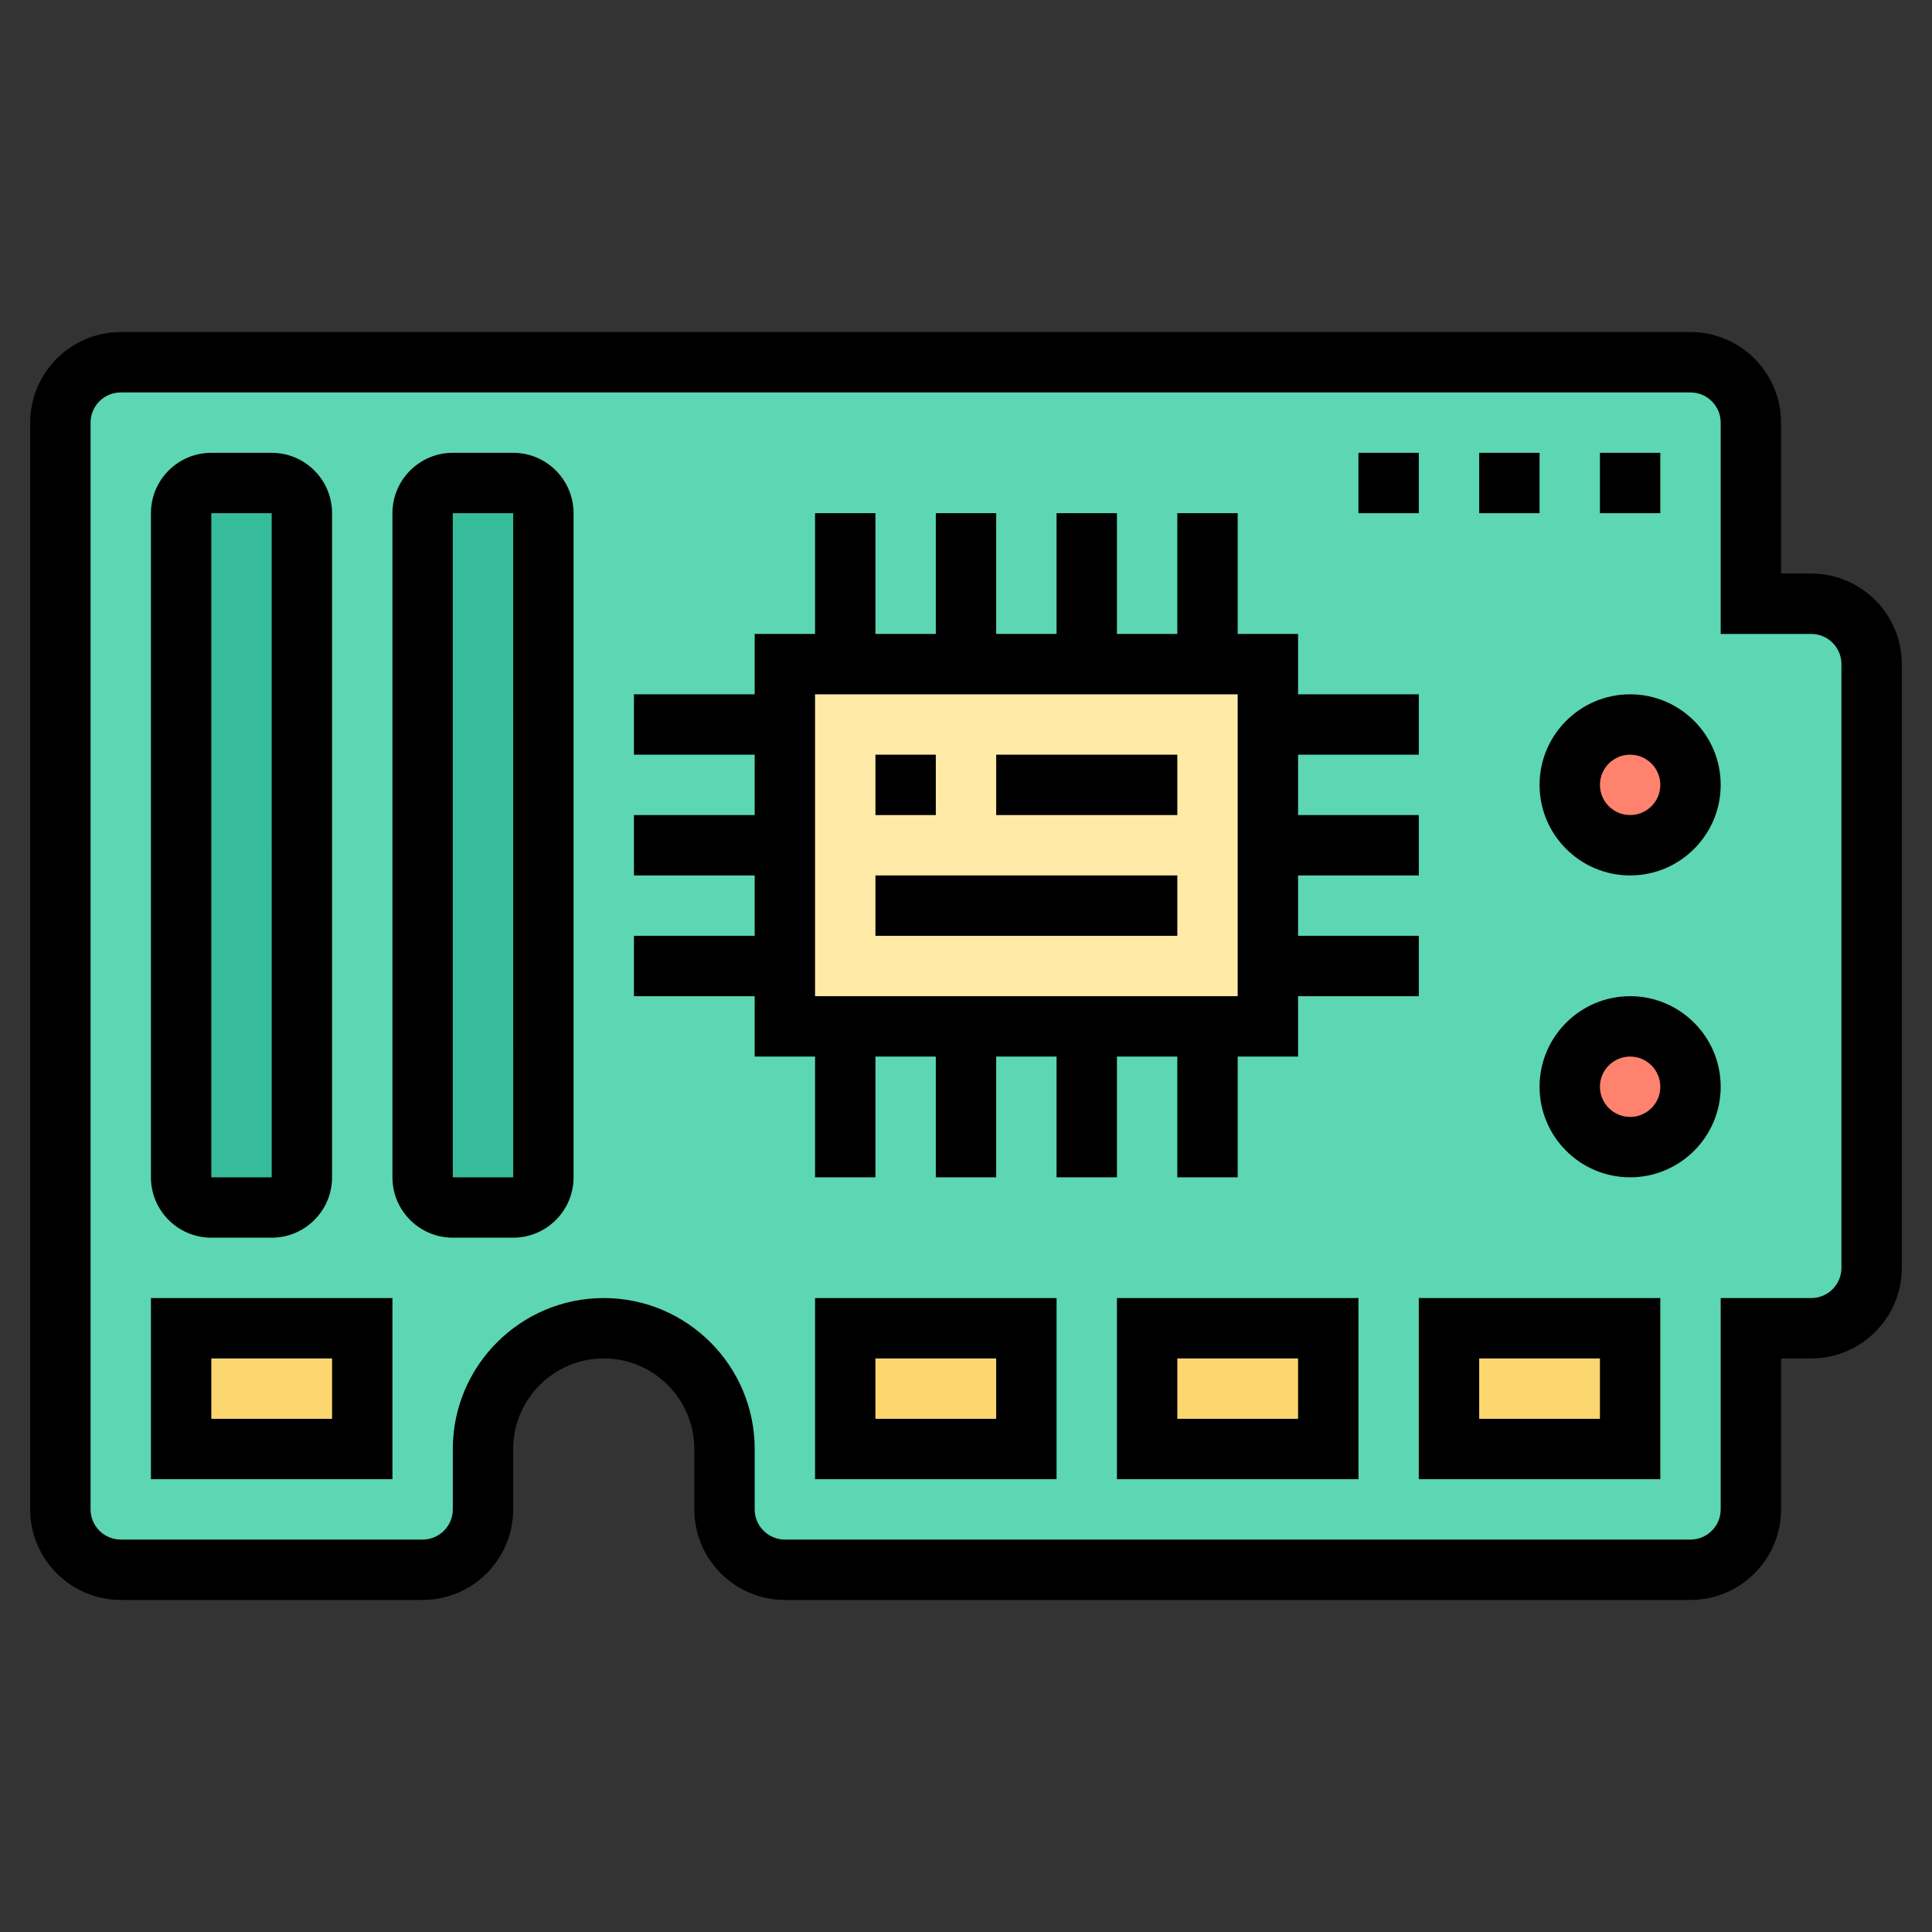 <svg xmlns="http://www.w3.org/2000/svg" id="Layer_5" height="512" viewBox="0 0 64 64" width="512"><rect x="0" y="0" width="64" height="64" fill="#333333" stroke="none"/><g><g><g><path d="m58 14v6h2c1.1 0 2 .9 2 2v20c0 1.1-.9 2-2 2h-2v6c0 1.1-.9 2-2 2h-30c-1.1 0-2-.9-2-2v-2c0-1.1-.45-2.1-1.17-2.83-.73-.72-1.73-1.17-2.83-1.17-2.21 0-4 1.79-4 4v2c0 1.1-.9 2-2 2h-10c-1.1 0-2-.9-2-2v-36c0-1.1.9-2 2-2h52c1.1 0 2 .9 2 2z" fill="#5cd6b3"></path></g><g><path d="m18 17v22c0 .55-.45 1-1 1h-2c-.55 0-1-.45-1-1v-22c0-.55.45-1 1-1h2c.55 0 1 .45 1 1z" fill="#37bc9b"></path></g><g><path d="m10 17v22c0 .55-.45 1-1 1h-2c-.55 0-1-.45-1-1v-22c0-.55.45-1 1-1h2c.55 0 1 .45 1 1z" fill="#37bc9b"></path></g><g><path d="m42 32v2h-2-4-4-4-2v-2-4-4-2h2 4 4 4 2v2 4z" fill="#ffeaa7"></path></g><g><circle cx="54" cy="26" fill="#ff826e" r="2"></circle></g><g><circle cx="54" cy="36" fill="#ff826e" r="2"></circle></g><g><path d="m6 44h6v4h-6z" fill="#fcd770"></path></g><g><path d="m28 44h6v4h-6z" fill="#fcd770"></path></g><g><path d="m38 44h6v4h-6z" fill="#fcd770"></path></g><g><path d="m48 44h6v4h-6z" fill="#fcd770"></path></g></g><g><path d="m60 19h-1v-5c0-1.654-1.346-3-3-3h-52c-1.654 0-3 1.346-3 3v36c0 1.654 1.346 3 3 3h10c1.654 0 3-1.346 3-3v-2c0-1.654 1.346-3 3-3s3 1.346 3 3v2c0 1.654 1.346 3 3 3h30c1.654 0 3-1.346 3-3v-5h1c1.654 0 3-1.346 3-3v-20c0-1.654-1.346-3-3-3zm1 23c0 .551-.448 1-1 1h-3v7c0 .551-.448 1-1 1h-30c-.552 0-1-.449-1-1v-2c0-2.757-2.243-5-5-5s-5 2.243-5 5v2c0 .551-.448 1-1 1h-10c-.552 0-1-.449-1-1v-36c0-.551.448-1 1-1h52c.552 0 1 .449 1 1v7h3c.552 0 1 .449 1 1z"></path><path d="m5 49h8v-6h-8zm2-4h4v2h-4z"></path><path d="m27 49h8v-6h-8zm2-4h4v2h-4z"></path><path d="m37 49h8v-6h-8zm2-4h4v2h-4z"></path><path d="m47 49h8v-6h-8zm2-4h4v2h-4z"></path><path d="m37 39v-4h2v4h2v-4h2v-2h4v-2h-4v-2h4v-2h-4v-2h4v-2h-4v-2h-2v-4h-2v4h-2v-4h-2v4h-2v-4h-2v4h-2v-4h-2v4h-2v2h-4v2h4v2h-4v2h4v2h-4v2h4v2h2v4h2v-4h2v4h2v-4h2v4zm-10-16h14v10h-14z"></path><path d="m29 25h2v2h-2z"></path><path d="m33 25h6v2h-6z"></path><path d="m29 29h10v2h-10z"></path><path d="m7 41h2c1.103 0 2-.897 2-2v-22c0-1.103-.897-2-2-2h-2c-1.103 0-2 .897-2 2v22c0 1.103.897 2 2 2zm0-24h2l.001 22h-2.001z"></path><path d="m17 15h-2c-1.103 0-2 .897-2 2v22c0 1.103.897 2 2 2h2c1.103 0 2-.897 2-2v-22c0-1.103-.897-2-2-2zm-2 24v-22h2l.001 22z"></path><path d="m54 23c-1.654 0-3 1.346-3 3s1.346 3 3 3 3-1.346 3-3-1.346-3-3-3zm0 4c-.552 0-1-.449-1-1s.448-1 1-1 1 .449 1 1-.448 1-1 1z"></path><path d="m54 33c-1.654 0-3 1.346-3 3s1.346 3 3 3 3-1.346 3-3-1.346-3-3-3zm0 4c-.552 0-1-.449-1-1s.448-1 1-1 1 .449 1 1-.448 1-1 1z"></path><path d="m45 15h2v2h-2z"></path><path d="m53 15h2v2h-2z"></path><path d="m49 15h2v2h-2z"></path></g></g></svg>